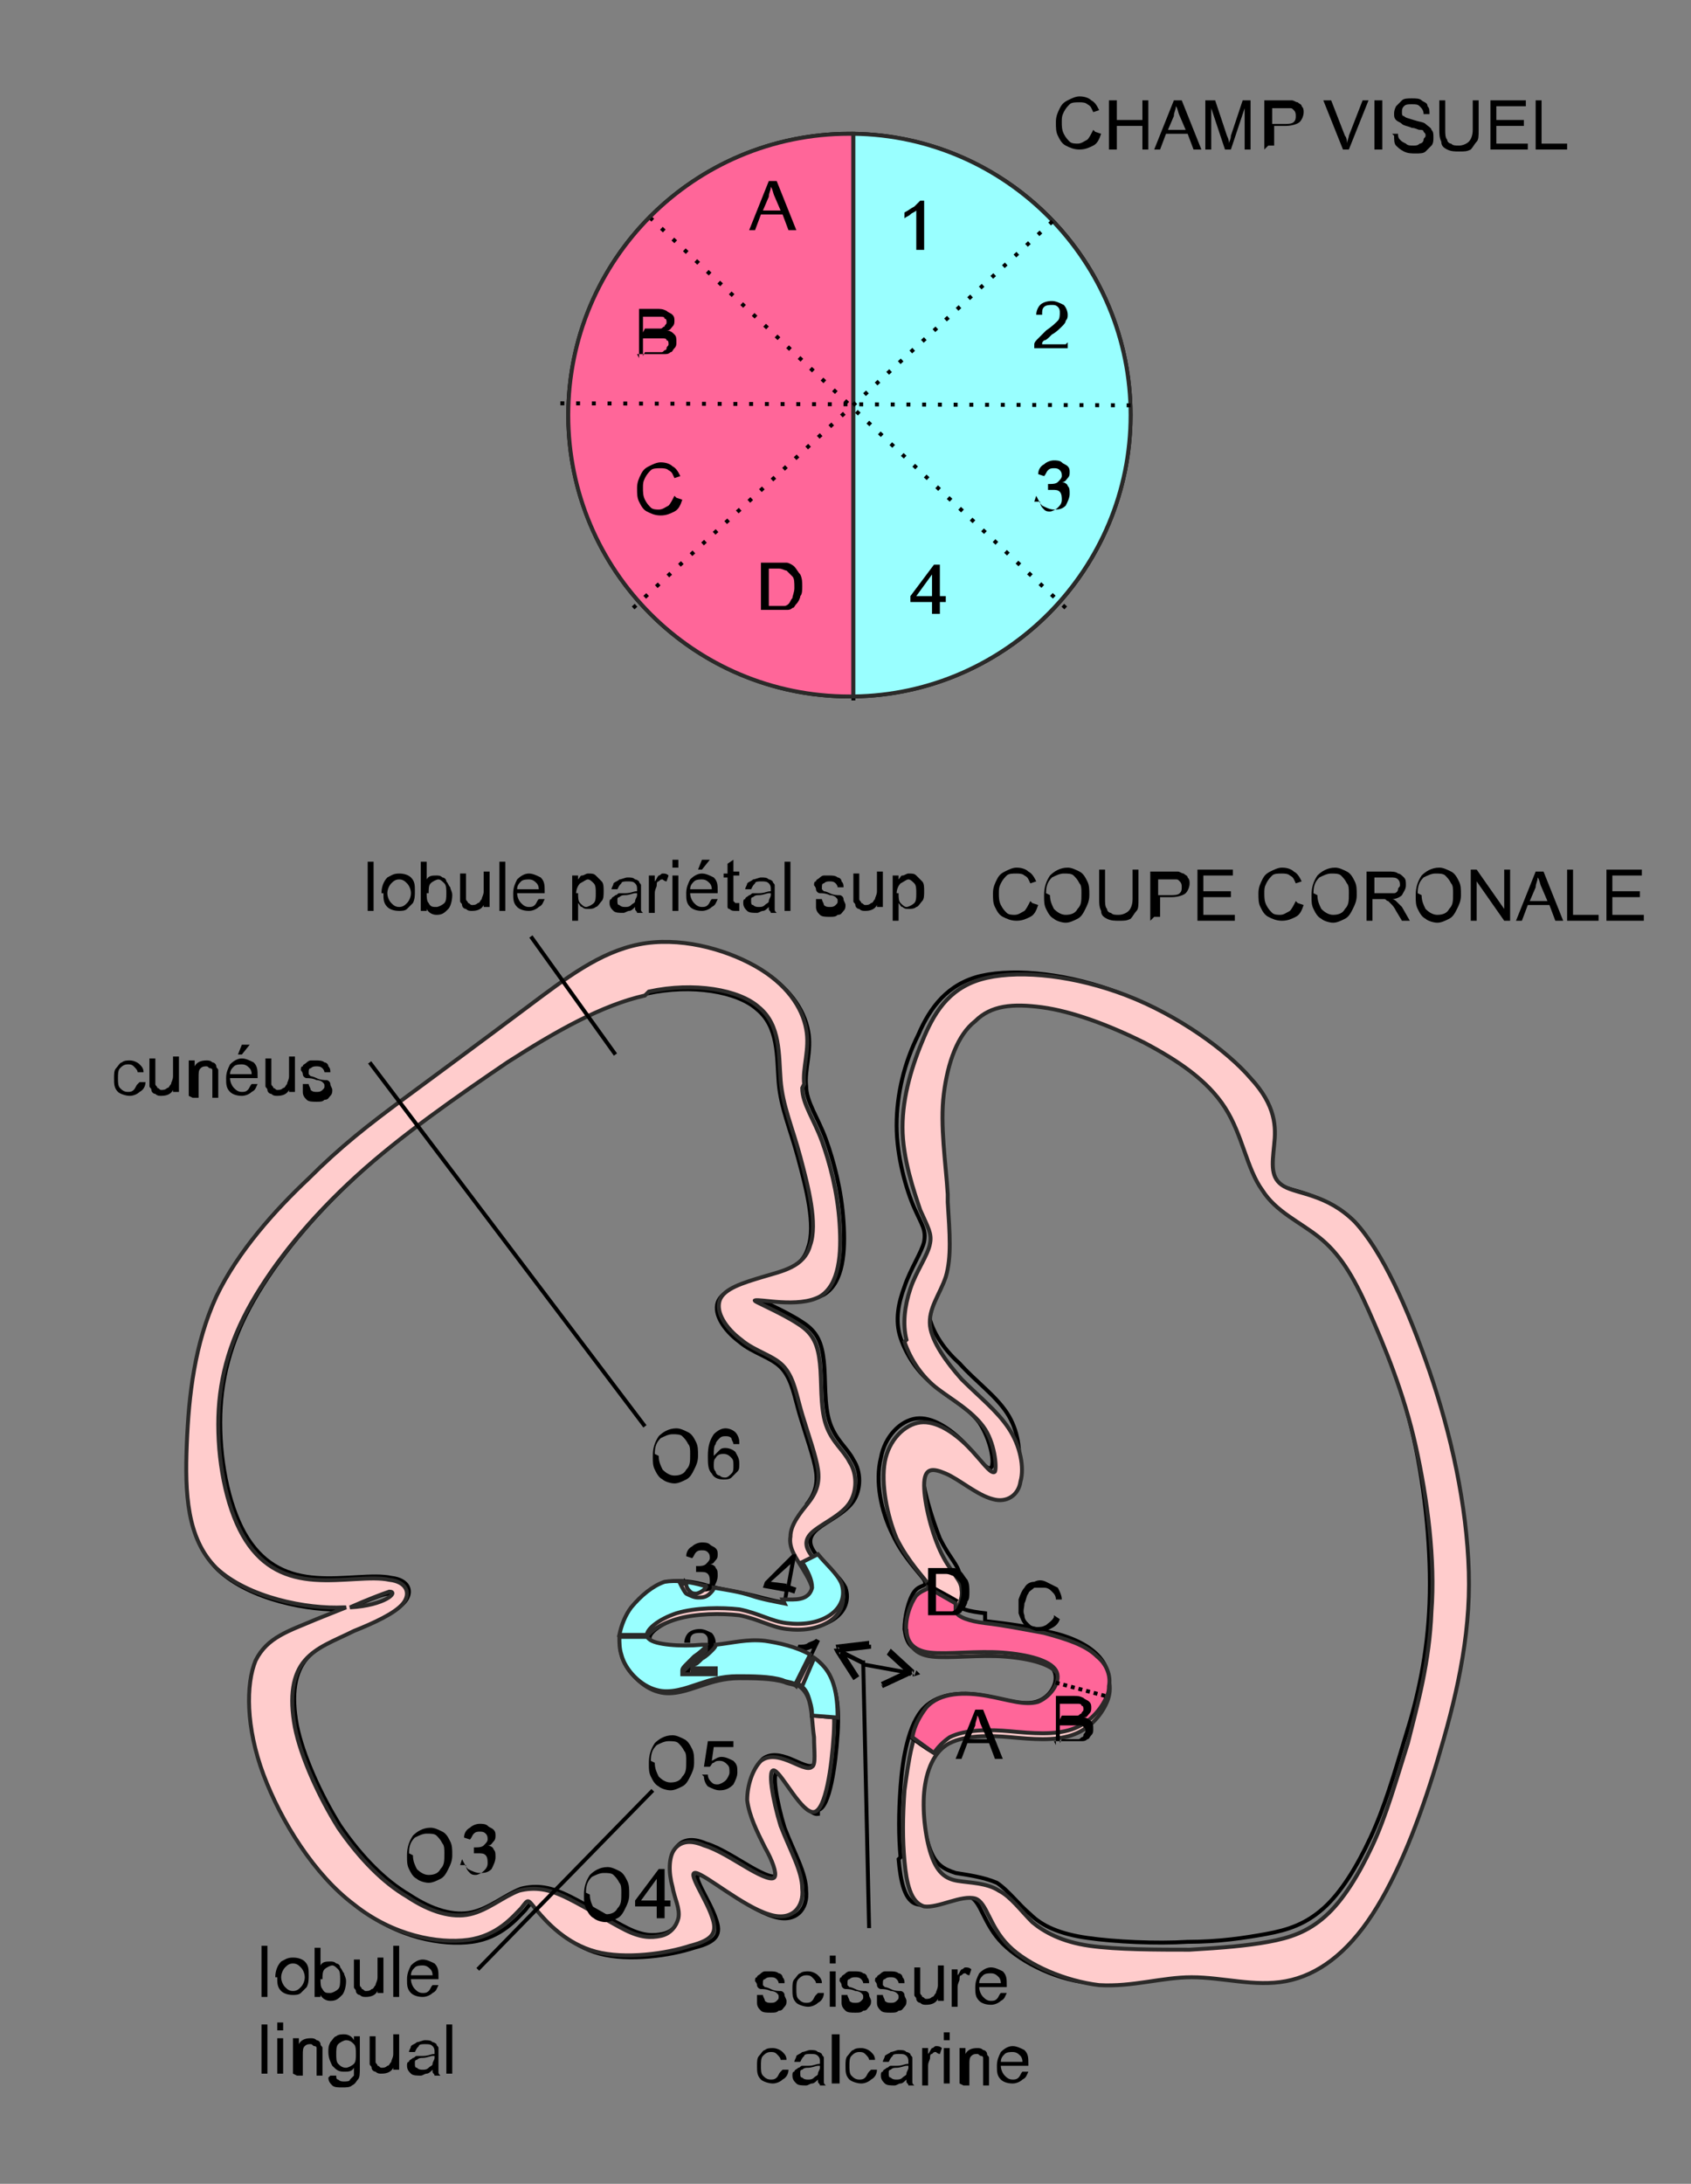 <?xml version="1.0" encoding="UTF-8"?>
<!DOCTYPE svg PUBLIC "-//W3C//DTD SVG 1.1//EN" "http://www.w3.org/Graphics/SVG/1.1/DTD/svg11.dtd">
<!-- Creator: CorelDRAW X5 -->
<svg xmlns="http://www.w3.org/2000/svg" xml:space="preserve" width="86mm" height="111mm" style="shape-rendering:geometricPrecision; text-rendering:geometricPrecision; image-rendering:optimizeQuality; fill-rule:evenodd; clip-rule:evenodd"
viewBox="0 0 860 1110"
 xmlns:xlink="http://www.w3.org/1999/xlink">
 <rect x="0" y="0" width="860" height="1110" fill="#808080" stroke="none"/>
 <defs>
  <style type="text/css">
   <![CDATA[
    .str1 {stroke:#2B2A29;stroke-width:2}
    .str0 {stroke:black;stroke-width:2}
    .str3 {stroke:black;stroke-width:2;stroke-dasharray:2 2}
    .str2 {stroke:black;stroke-width:2;stroke-dasharray:2 6}
    .fil0 {fill:none}
    .fil2 {fill:#99FFFF}
    .fil1 {fill:#FF6699}
    .fil4 {fill:#FFCCCC}
    .fil3 {fill:black;fill-rule:nonzero}
   ]]>
  </style>
 </defs>
 <g id="Plan_x0020_2">
  <circle class="fil0 str0" cx="432" cy="211" r="143"/>
  <line class="fil0 str0" x1="434" y1="68" x2="434" y2= "356" />
  <path class="fil1 str1" d="M434 354l0 -286c-1,0 -1,0 -2,0 -79,0 -143,64 -143,143 0,79 64,143 143,143 1,0 1,0 2,0z"/>
  <path class="fil2 str1" d="M434 68l0 286c78,-1 141,-65 141,-143 0,-78 -63,-142 -141,-143z"/>
 </g>
 <g id="Plan_x0020_3">
  <line class="fil0 str2" x1="322" y1="309" x2="538" y2= "110" />
  <line class="fil0 str2" x1="542" y1="309" x2="331" y2= "111" />
  <path class="fil3" d="M469 127l-3 0 0 -20c-1,1 -2,1 -3,2 -1,1 -2,1 -3,2l0 -3c2,-1 3,-2 5,-3 1,-1 2,-2 3,-3l2 0 0 25z"/>
  <path class="fil3" d="M543 174l0 3 -17 0c0,-1 0,-1 0,-2 0,-1 1,-2 2,-3 1,-1 2,-2 4,-4 3,-2 5,-4 6,-5 1,-1 1,-3 1,-4 0,-1 0,-2 -1,-3 -1,-1 -2,-1 -3,-1 -1,0 -3,0 -4,1 -1,1 -1,2 -1,4l-3 0c0,-2 1,-4 2,-5 1,-1 3,-2 6,-2 2,0 4,1 6,2 1,1 2,3 2,5 0,1 0,2 -1,3 0,1 -1,2 -2,3 -1,1 -3,3 -5,4 -2,2 -3,3 -4,3 -1,1 -1,1 -1,2l12 0z"/>
  <line class="fil0 str2" x1="285" y1="205" x2="575" y2= "206" />
  <path class="fil3" d="M526 255l3 0c0,2 1,3 2,4 1,1 2,1 3,1 1,0 3,-1 4,-2 1,-1 2,-2 2,-4 0,-1 0,-3 -1,-4 -1,-1 -2,-1 -4,-1 -1,0 -1,0 -2,0l0 -3c0,0 0,0 1,0 1,0 3,0 4,-1 1,-1 2,-2 2,-3 0,-1 0,-2 -1,-3 -1,-1 -2,-1 -3,-1 -1,0 -2,0 -3,1 -1,1 -1,2 -2,3l-3 -1c0,-2 1,-4 3,-5 1,-1 3,-2 5,-2 1,0 3,0 4,1 1,1 2,1 3,2 1,1 1,2 1,3 0,1 0,2 -1,3 -1,1 -1,2 -3,2 1,0 3,1 3,2 1,1 1,2 1,4 0,2 -1,4 -2,6 -2,2 -4,2 -6,2 -2,0 -4,-1 -6,-2 -1,-1 -2,-3 -3,-5z"/>
  <path class="fil3" d="M474 312l0 -6 -11 0 0 -3 12 -16 3 0 0 16 3 0 0 3 -3 0 0 6 -3 0zm0 -9l0 -11 -8 11 8 0z"/>
  <path class="fil3" d="M381 117l10 -25 4 0 10 25 -4 0 -3 -8 -11 0 -3 8 -4 0zm7 -10l9 0 -3 -7c-1,-2 -1,-4 -2,-5 0,2 -1,3 -1,5l-3 7z"/>
  <path class="fil3" d="M325 182l0 -25 9 0c2,0 3,0 5,1 1,1 2,1 3,2 1,1 1,2 1,3 0,1 0,2 -1,3 -1,1 -1,2 -3,2 2,0 3,1 4,2 1,1 1,2 1,4 0,1 0,2 -1,3 -1,1 -1,2 -2,2 -1,1 -2,1 -3,1 -1,0 -2,0 -4,0l-10 0zm3 -15l5 0c1,0 3,0 3,0 1,0 1,-1 2,-1 0,-1 1,-1 1,-2 0,-1 0,-2 -1,-2 0,-1 -1,-1 -2,-1 -1,0 -2,0 -4,0l-5 0 0 8zm0 12l6 0c1,0 2,0 2,0 1,0 1,0 2,-1 1,0 1,-1 1,-1 0,-1 1,-1 1,-2 0,-1 0,-2 -1,-2 0,-1 -1,-1 -2,-1 -1,0 -2,0 -4,0l-6 0 0 9z"/>
  <path class="fil3" d="M344 253l3 1c-1,3 -2,5 -4,6 -2,1 -4,2 -7,2 -3,0 -5,-1 -7,-2 -2,-1 -3,-3 -4,-5 -1,-2 -1,-4 -1,-7 0,-3 1,-5 2,-7 1,-2 2,-3 4,-4 2,-1 4,-2 6,-2 3,0 5,1 6,2 2,1 3,3 4,5l-3 1c-1,-2 -1,-3 -3,-4 -1,-1 -3,-1 -4,-1 -2,0 -4,0 -5,1 -1,1 -2,2 -3,4 -1,2 -1,3 -1,5 0,2 0,4 1,6 1,2 2,3 3,4 1,1 3,1 4,1 2,0 3,-1 5,-2 1,-1 2,-3 3,-5z"/>
  <path class="fil3" d="M387 311l0 -25 9 0c2,0 3,0 4,0 1,0 3,1 4,2 1,1 2,3 3,4 1,2 1,4 1,6 0,2 0,4 -1,5 0,1 -1,3 -2,4 -1,1 -1,2 -2,2 -1,1 -2,1 -3,1 -1,0 -3,0 -4,0l-9 0zm3 -3l5 0c2,0 3,0 4,0 1,0 2,-1 2,-1 1,-1 1,-2 2,-3 0,-1 1,-3 1,-5 0,-3 0,-5 -1,-6 -1,-1 -2,-2 -3,-3 -1,0 -2,-1 -4,-1l-5 0 0 19z"/>
 </g>
 <g id="Plan_x0020_4">
  <path class="fil0 str0" d="M416 920c6,-1 9,-23 10,-39 1,-16 -1,-27 -8,-34 -7,-7 -20,-11 -30,-12 -11,-1 -19,1 -30,2 -11,1 -24,0 -27,-3 -3,-3 5,-9 15,-12 10,-3 23,-3 32,-2 10,2 16,6 24,7 8,1 16,0 22,-4 6,-4 8,-10 6,-16 -3,-6 -11,-12 -15,-17 -4,-5 -4,-9 1,-13 5,-4 14,-8 18,-14 4,-6 4,-15 0,-21 -3,-6 -9,-10 -12,-19 -3,-9 -2,-22 -3,-31 -1,-9 -3,-15 -11,-20 -9,-6 -24,-12 -22,-12 2,-1 22,4 33,-2 10,-6 11,-22 10,-37 -1,-16 -5,-31 -9,-42 -4,-11 -10,-19 -10,-27 -1,-8 3,-18 1,-28 -2,-11 -10,-23 -26,-32 -16,-9 -39,-15 -59,-11 -20,4 -37,17 -57,32 -20,15 -43,32 -62,46 -19,14 -33,25 -49,41 -17,16 -36,37 -47,60 -11,24 -14,50 -15,75 -1,25 0,48 15,63 16,15 46,21 65,20 19,-1 26,-8 22,-8 -5,0 -21,8 -35,14 -14,6 -25,9 -31,21 -5,12 -5,34 4,58 9,24 26,51 46,66 20,16 43,20 58,18 15,-2 23,-12 27,-16 4,-5 3,-5 8,1 5,6 15,17 30,21 15,4 36,1 48,-3 12,-3 14,-7 11,-15 -3,-9 -13,-23 -8,-22 5,1 24,17 37,21 12,4 18,-4 17,-13 0,-9 -6,-19 -11,-32 -4,-13 -7,-30 -3,-28 4,2 14,22 20,21z"/>
  <path class="fil0 str0" d="M458 944c-1,-11 -1,-22 0,-36 1,-14 4,-32 12,-40 8,-8 21,-8 31,-6 11,2 19,5 26,3 7,-2 12,-10 9,-16 -3,-5 -14,-8 -27,-9 -13,-1 -28,1 -37,0 -9,-1 -11,-5 -12,-12 0,-6 2,-15 5,-19 3,-4 7,-2 5,-6 -2,-3 -11,-12 -16,-23 -6,-12 -9,-27 -6,-39 2,-11 10,-19 18,-20 8,-1 17,5 24,12 7,7 12,15 14,13 2,-2 0,-14 -6,-23 -6,-8 -15,-12 -23,-19 -8,-6 -14,-15 -17,-24 -3,-9 -1,-18 2,-26 3,-9 9,-18 10,-23 1,-6 -1,-8 -5,-17 -4,-9 -9,-26 -9,-42 0,-16 4,-32 11,-46 6,-14 15,-26 32,-30 18,-4 45,-1 71,9 26,10 51,28 63,42 12,14 12,25 12,34 -1,9 -2,17 5,21 7,4 22,4 36,18 14,14 27,43 38,76 11,32 20,68 20,102 1,34 -7,66 -16,96 -9,30 -20,58 -33,78 -13,20 -28,31 -44,34 -16,3 -32,-2 -48,-2 -16,0 -30,5 -47,4 -17,-1 -36,-10 -46,-20 -10,-10 -11,-22 -17,-24 -6,-2 -19,6 -26,4 -7,-1 -9,-12 -10,-23z"/>
  <path class="fil0 str0" d="M412 763c-4,5 -9,11 -9,17 -1,6 3,11 6,16 3,5 6,10 5,13 -1,4 -4,6 -10,6 -6,0 -13,-2 -21,-4 -8,-2 -16,-3 -23,-5 -7,-2 -14,-3 -20,-2 -6,2 -12,7 -17,13 -5,7 -8,15 -6,23 2,8 10,16 18,18 7,2 15,-1 21,-3 6,-2 12,-4 20,-4 7,0 17,0 23,2 7,1 11,4 13,9 2,5 2,13 3,20 0,7 1,14 -1,15 -2,2 -7,-1 -12,-3 -5,-2 -10,-3 -14,0 -4,4 -7,12 -7,20 1,8 5,16 9,24 4,7 6,13 5,15 -1,2 -6,0 -13,-4 -7,-4 -16,-10 -23,-12 -7,-3 -12,-2 -15,2 -3,4 -3,12 -1,19 1,6 4,11 3,16 -1,4 -4,8 -9,9 -5,1 -10,1 -18,-3 -8,-4 -19,-11 -29,-16 -10,-5 -17,-6 -25,-4 -8,3 -16,10 -25,12 -9,2 -20,-1 -32,-9 -12,-7 -24,-19 -35,-35 -10,-16 -19,-36 -22,-51 -3,-16 -1,-27 5,-34 6,-7 15,-10 25,-15 10,-4 21,-9 25,-14 4,-5 2,-11 -7,-12 -9,-2 -24,1 -38,0 -14,-1 -26,-6 -35,-20 -9,-14 -14,-37 -14,-59 0,-21 5,-41 17,-62 12,-21 30,-43 53,-64 23,-21 52,-41 77,-58 25,-16 48,-29 70,-34 23,-5 46,-1 56,8 11,9 10,24 11,37 1,13 6,24 10,39 4,15 9,34 5,45 -3,11 -14,13 -24,16 -10,3 -20,6 -22,12 -2,6 3,14 11,20 7,6 17,8 22,14 5,6 6,14 9,24 3,10 7,21 8,28 1,7 -1,12 -5,17z"/>
  <path class="fil0 str0" d="M501 824c8,1 19,2 30,5 11,2 21,6 27,12 6,6 7,13 4,20 -3,7 -9,14 -18,17 -9,3 -20,2 -31,1 -11,-1 -23,-1 -31,3 -8,4 -12,13 -13,25 -1,11 1,25 4,33 3,8 7,10 13,12 6,1 14,2 21,5 6,4 11,11 17,16 6,6 15,10 29,12 14,2 35,3 51,2 16,0 29,-2 40,-4 11,-2 20,-5 29,-13 9,-8 17,-21 24,-36 7,-15 12,-32 18,-52 6,-19 11,-41 12,-67 1,-26 -2,-57 -8,-84 -6,-27 -16,-51 -24,-69 -8,-18 -15,-29 -25,-37 -10,-8 -22,-13 -29,-24 -7,-11 -10,-28 -19,-42 -9,-14 -24,-24 -41,-33 -17,-9 -37,-15 -52,-18 -15,-2 -26,-1 -34,7 -8,8 -14,21 -16,37 -2,16 1,35 2,51 1,16 2,28 -1,38 -3,10 -8,17 -8,25 1,9 7,19 16,27 8,9 18,16 24,25 6,9 7,20 6,27 -2,7 -7,11 -14,9 -7,-2 -17,-10 -24,-13 -7,-3 -11,-2 -11,6 0,9 5,25 9,35 5,10 9,13 10,18 0,5 -3,10 -2,14 1,4 7,5 15,6z"/>
  <path class="fil4 str1" d="M482 607c-1,-16 -4,-35 -2,-51 2,-16 7,-30 16,-37 8,-8 19,-9 34,-7 15,2 34,9 52,18 17,9 32,19 41,33 9,14 11,31 19,42 7,11 19,16 29,24 10,8 17,19 25,37 8,18 18,42 24,69 6,27 10,58 8,84 -1,26 -7,47 -12,67 -6,19 -11,37 -18,52 -7,15 -15,28 -24,36 -9,8 -18,11 -29,13 -11,2 -23,3 -40,4 -16,0 -37,0 -51,-2 -14,-2 -23,-7 -29,-12 -6,-6 -11,-13 -17,-16 -6,-4 -15,-4 -21,-5 -6,-1 -10,-4 -13,-12 -3,-8 -5,-22 -4,-33 1,-11 5,-21 13,-25 8,-4 20,-4 31,-3 11,1 22,2 31,-1 9,-3 15,-10 18,-17 3,-7 1,-15 -4,-20 -6,-6 -16,-9 -27,-12 -11,-2 -21,-4 -30,-5 -8,-1 -14,-3 -15,-6 -1,-4 3,-9 2,-14 0,-5 -5,-8 -10,-18 -5,-10 -9,-26 -9,-35 0,-9 4,-9 11,-6 7,3 16,11 24,13 7,2 13,-2 14,-9 2,-7 0,-18 -6,-27 -6,-9 -15,-16 -24,-25 -8,-9 -15,-19 -16,-27 -1,-9 5,-16 8,-25 3,-10 2,-22 1,-38zm-22 75c3,9 9,18 17,24 8,6 17,11 23,19 6,8 7,21 6,23 -2,2 -7,-6 -14,-13 -7,-7 -16,-13 -24,-12 -8,1 -16,9 -18,20 -2,11 1,27 6,39 6,12 14,20 16,23 2,3 -2,2 -5,6 -3,4 -6,12 -5,19 0,6 3,11 12,12 9,1 24,-1 37,0 13,1 24,4 27,9 3,5 -2,13 -9,16 -7,2 -15,-1 -26,-3 -11,-2 -24,-2 -31,6 -8,8 -10,26 -12,40 -1,14 -1,25 0,36 1,11 3,21 10,23 7,1 19,-6 26,-4 6,2 7,14 17,24 10,10 29,18 46,20 17,1 32,-4 47,-4 16,0 32,5 48,2 16,-3 31,-14 44,-34 13,-20 24,-48 33,-78 9,-30 17,-62 16,-96 -1,-34 -9,-70 -20,-102 -11,-32 -24,-61 -38,-76 -14,-14 -29,-14 -36,-18 -7,-4 -6,-11 -5,-21 1,-9 1,-20 -12,-34 -12,-14 -37,-32 -63,-42 -26,-10 -53,-13 -71,-9 -18,4 -26,16 -32,30 -6,14 -11,30 -11,46 0,16 6,33 9,42 4,9 6,12 5,17 -1,6 -7,14 -10,23 -3,9 -4,18 -2,26z"/>
  <path class="fil4 str1" d="M330 504c23,-5 46,-1 56,8 11,9 10,24 11,37 1,13 6,24 10,39 4,15 9,34 5,45 -3,11 -14,13 -24,16 -10,3 -20,6 -22,12 -2,6 3,14 11,20 7,6 17,8 22,14 5,6 6,14 9,24 3,10 7,21 8,28 1,7 -1,12 -5,17 -4,5 -9,11 -9,17 -1,6 3,11 6,16 3,5 6,10 5,13 -1,4 -4,6 -10,6 -6,0 -13,-2 -21,-4 -8,-2 -16,-3 -23,-5 -7,-2 -14,-3 -20,-2 -6,2 -12,7 -17,13 -5,7 -8,15 -6,23 2,8 10,16 18,18 7,2 15,-1 21,-3 6,-2 12,-4 20,-4 7,0 17,0 23,2 7,1 11,4 13,9 2,5 2,13 3,20 0,7 1,14 -1,15 -2,2 -7,-1 -12,-3 -5,-2 -10,-3 -14,0 -4,4 -7,12 -7,20 1,8 5,16 9,24 4,7 6,13 5,15 -1,2 -6,0 -13,-4 -7,-4 -16,-10 -23,-12 -7,-3 -12,-2 -15,2 -3,4 -3,12 -1,19 1,6 4,11 3,16 -1,4 -4,8 -9,9 -5,1 -10,1 -18,-3 -8,-4 -19,-11 -29,-16 -10,-5 -17,-6 -25,-4 -8,3 -16,10 -25,12 -9,2 -20,-1 -32,-9 -12,-7 -24,-19 -35,-35 -10,-16 -19,-36 -22,-51 -3,-16 -1,-27 5,-34 6,-7 15,-10 25,-15 10,-4 21,-9 25,-14 4,-5 2,-11 -7,-12 -9,-2 -24,1 -38,0 -14,-1 -26,-6 -35,-20 -9,-14 -14,-37 -14,-59 0,-21 5,-41 17,-62 12,-21 30,-43 53,-64 23,-21 52,-41 77,-58 25,-16 48,-29 70,-34zm-152 313c9,-4 17,-7 20,-8 5,0 -2,7 -20,8zm231 -266c-1,-8 3,-18 1,-28 -2,-11 -10,-23 -26,-32 -16,-9 -39,-15 -59,-11 -20,4 -37,17 -57,32 -20,15 -43,32 -62,46 -19,14 -33,25 -49,41 -17,16 -36,37 -47,60 -11,24 -14,50 -15,75 -1,25 0,48 15,63 16,15 46,21 65,20 0,0 1,0 1,0 -5,2 -10,4 -15,6 -14,6 -25,9 -31,21 -5,12 -5,34 4,58 9,24 26,51 46,66 20,16 43,20 58,18 15,-2 23,-12 27,-16 4,-5 3,-5 8,1 5,6 15,17 30,21 15,4 36,1 48,-3 12,-3 14,-7 11,-15 -3,-9 -13,-23 -8,-22 5,1 24,17 37,21 12,4 18,-4 17,-13 0,-9 -6,-19 -11,-32 -4,-13 -7,-30 -3,-28 4,2 14,22 20,21 6,-1 9,-23 10,-39 1,-16 -1,-27 -8,-34 -7,-7 -20,-11 -30,-12 -11,-1 -19,1 -30,2 -11,1 -24,0 -27,-3 -3,-3 5,-9 15,-12 10,-3 23,-3 32,-2 10,2 16,6 24,7 8,1 16,0 22,-4 6,-4 8,-10 6,-16 -3,-6 -11,-12 -15,-17 -4,-5 -4,-9 1,-13 5,-4 14,-8 18,-14 4,-6 4,-15 0,-21 -3,-6 -9,-10 -12,-19 -3,-9 -2,-22 -3,-31 -1,-9 -3,-15 -11,-20 -9,-6 -24,-12 -22,-12 2,-1 22,4 33,-2 10,-6 11,-22 10,-37 -1,-16 -5,-31 -9,-42 -4,-11 -10,-19 -10,-27z"/>
  <path class="fil0 str0" d="M412 872c5,0 10,1 15,1"/>
  <path class="fil0 str0" d="M409 797c3,-1 5,-3 8,-4"/>
  <path class="fil0 str0" d="M487 814c-5,-3 -11,-6 -16,-9"/>
  <path class="fil0 str0" d="M462 882c4,3 8,6 13,9"/>
  <path class="fil0 str3" d="M315 832c5,0 10,0 15,0"/>
  <path class="fil0 str3" d="M537 855c9,0 17,1 26,1"/>
 </g>
 <g id="Plan_x0020_5">
  <path class="fil3" d="M364 849l0 3 -17 0c0,-1 0,-1 0,-2 0,-1 1,-2 2,-3 1,-1 2,-2 4,-4 3,-2 5,-4 6,-5 1,-1 1,-3 1,-4 0,-1 0,-2 -1,-3 -1,-1 -2,-1 -3,-1 -1,0 -3,0 -4,1 -1,1 -1,2 -1,4l-3 0c0,-2 1,-4 2,-5 1,-1 3,-2 6,-2 2,0 4,1 6,2 1,1 2,3 2,5 0,1 0,2 -1,3 0,1 -1,2 -2,3 -1,1 -3,3 -5,4 -2,2 -3,3 -4,3 -1,1 -1,1 -1,2l12 0z"/>
  <path class="fil3" d="M408 857l-3 -1 8 -18c-1,0 -2,1 -4,1 -1,0 -3,0 -4,0l1 -3c2,0 4,0 5,-1 2,-1 3,-1 4,-2l2 1 -11 23z"/>
  <path class="fil3" d="M347 805l3 0c0,2 1,3 2,4 1,1 2,1 3,1 1,0 3,-1 4,-2 1,-1 2,-2 2,-4 0,-1 0,-3 -1,-4 -1,-1 -2,-1 -4,-1 -1,0 -1,0 -2,0l0 -3c0,0 0,0 1,0 1,0 3,0 4,-1 1,-1 2,-2 2,-3 0,-1 0,-2 -1,-3 -1,-1 -2,-1 -3,-1 -1,0 -2,0 -3,1 -1,1 -1,2 -2,3l-3 -1c0,-2 1,-4 3,-5 1,-1 3,-2 5,-2 1,0 3,0 4,1 1,1 2,1 3,2 1,1 1,2 1,3 0,1 0,2 -1,3 -1,1 -1,2 -3,2 1,0 3,1 3,2 1,1 1,2 1,4 0,2 -1,4 -2,6 -2,2 -4,2 -6,2 -2,0 -4,-1 -6,-2 -1,-1 -2,-3 -3,-5z"/>
  <path class="fil3" d="M387 813m11 2l1 -6 -11 -2 1 -3 14 -14 2 0 -3 16 3 1 -1 3 -3 -1 -1 6 -3 -1zm2 -9l2 -11 -10 9 8 1z"/>
 </g>
 <g id="Plan_x0020_6">
  <path class="fil2 str1" d="M399 815c-5,-1 -11,-2 -17,-4 -6,-2 -13,-3 -19,-4 0,1 -1,2 -2,3 -2,2 -4,2 -6,2 -2,0 -4,-1 -6,-2 -1,-1 -2,-3 -3,-5l3 0c0,2 1,3 2,4 1,1 2,1 3,1 1,0 3,-1 4,-2 1,-1 1,-1 1,-2 0,0 -1,0 -1,0 -7,-2 -14,-3 -20,-2 -6,2 -12,7 -17,13 -3,4 -5,9 -6,14l14 0c0,-3 6,-8 15,-11 10,-3 23,-3 32,-2 10,2 16,6 24,7 8,1 16,0 22,-4 6,-4 8,-10 6,-16 -2,-5 -8,-10 -12,-15l-8 4c3,5 5,9 5,13 -1,4 -4,6 -10,6 -1,0 -2,0 -3,0l0 0 -2 0z"/>
  <path class="fil2 str1" d="M358 837c-11,1 -24,0 -27,-3 0,0 -1,-1 -1,-1l-14 0c0,3 0,6 1,9 2,8 10,16 18,18 7,2 15,-1 21,-3 6,-2 12,-4 20,-4 7,0 17,0 23,2 2,1 5,1 6,2l7 -14c-7,-4 -16,-6 -23,-7 -9,-1 -16,1 -25,2 0,0 0,0 0,0 0,1 -1,2 -2,3 -1,1 -3,3 -5,4 -2,2 -3,3 -4,3 -1,1 -1,1 -1,2l12 0 0 3 -17 0c0,-1 0,-1 0,-2 0,-1 1,-2 2,-3 1,-1 2,-2 4,-4 3,-2 5,-4 6,-5 0,0 0,0 0,-1 0,0 -1,0 -2,0z"/>
  <path class="fil2 str1" d="M414 843l-6 14 -2 -1c2,1 4,3 5,6 1,3 2,6 2,10l13 1c0,-12 -2,-21 -8,-27 -1,-1 -3,-3 -5,-4z"/>
  <path class="fil2 str1" d="M405 855l7 -14c-7,-4 -16,-6 -23,-7 -9,-1 -16,1 -25,2 0,0 0,0 0,0 0,1 -1,2 -2,3 -1,1 -3,3 -5,4 -2,2 -3,3 -4,3 -1,1 -1,1 -1,2l12 0 0 3 -17 0c0,-1 0,-1 0,-2 0,-1 1,-2 2,-3 1,-1 2,-2 4,-4 3,-2 5,-4 6,-5l0 -1c0,0 -1,0 -2,0 -11,1 -24,0 -27,-3 0,0 -1,-1 -1,-1l-14 0c0,3 0,6 1,9 2,8 10,16 18,18 7,2 15,-1 21,-3 6,-2 12,-4 20,-4 7,0 17,0 23,2 2,1 5,1 6,2z"/>
  <path class="fil1 str1" d="M461 828c0,6 3,11 12,12 9,1 24,-1 37,0 13,1 24,4 27,9 3,5 -2,13 -9,16 -7,2 -15,-1 -26,-3 -11,-2 -24,-2 -31,6 -3,4 -6,9 -7,15l11 8c2,-3 5,-6 8,-8 8,-4 20,-4 31,-3 11,1 22,2 31,-1 9,-3 15,-10 18,-17 1,-2 1,-4 1,-5 1,-5 -1,-11 -6,-15 -6,-6 -16,-9 -27,-12 -11,-2 -21,-4 -30,-5 -8,-1 -14,-3 -15,-6 0,-1 0,-3 0,-4l-14 -8c0,1 -3,1 -6,4 -3,4 -6,12 -5,19z"/>
  <line class="fil0 str3" x1="562" y1="862" x2="536" y2= "855" />
 </g>
 <g id="Plan_x0020_7">
  <path class="fil3" d="M486 894l10 -25 4 0 10 25 -4 0 -3 -8 -11 0 -3 8 -4 0zm7 -10l9 0 -3 -7c-1,-2 -1,-4 -2,-5 0,2 -1,3 -1,5l-3 7z"/>
  <path class="fil3" d="M537 887l0 -25 9 0c2,0 3,0 5,1 1,1 2,1 3,2 1,1 1,2 1,3 0,1 0,2 -1,3 -1,1 -1,2 -3,2 2,0 3,1 4,2 1,1 1,2 1,4 0,1 0,2 -1,3 -1,1 -1,2 -2,2 -1,1 -2,1 -3,1 -1,0 -2,0 -4,0l-10 0zm3 -15l5 0c1,0 3,0 3,0 1,0 1,-1 2,-1 0,-1 1,-1 1,-2 0,-1 0,-2 -1,-2 0,-1 -1,-1 -2,-1 -1,0 -2,0 -4,0l-5 0 0 8zm0 12l6 0c1,0 2,0 2,0 1,0 1,0 2,-1 1,0 1,-1 1,-1 0,-1 1,-1 1,-2 0,-1 0,-2 -1,-2 0,-1 -1,-1 -2,-1 -1,0 -2,0 -4,0l-6 0 0 9z"/>
  <path class="fil3" d="M514 825m22 -4l3 2c-1,3 -3,4 -5,5 -2,1 -4,1 -7,1 -3,-1 -5,-2 -6,-3 -1,-1 -2,-3 -3,-6 0,-2 0,-5 0,-7 1,-3 2,-5 3,-6 1,-2 3,-3 5,-3 2,-1 4,-1 6,0 2,1 4,2 6,3 1,2 2,4 2,6l-3 0c0,-2 -1,-3 -2,-4 -1,-1 -2,-2 -4,-2 -2,0 -4,0 -5,0 -1,1 -3,2 -3,3 -1,1 -1,3 -2,5 0,2 -1,4 0,6 0,2 1,3 2,4 1,1 2,2 4,2 2,0 3,0 5,-1 1,-1 3,-2 4,-4z"/>
  <path class="fil3" d="M472 822l0 -25 9 0c2,0 3,0 4,0 1,0 3,1 4,2 1,1 2,3 3,4 1,2 1,4 1,6 0,2 0,4 -1,5 0,1 -1,3 -2,4 -1,1 -1,2 -2,2 -1,1 -2,1 -3,1 -1,0 -3,0 -4,0l-9 0zm3 -3l5 0c2,0 3,0 4,0 1,0 2,-1 2,-1 1,-1 1,-2 2,-3 0,-1 1,-3 1,-5 0,-3 0,-5 -1,-6 -1,-1 -2,-2 -3,-3 -1,0 -2,-1 -4,-1l-5 0 0 19z"/>
  <path class="fil3" d="M385 1014l3 0c0,1 1,2 1,3 1,1 2,1 3,1 1,0 2,0 3,-1 1,-1 1,-1 1,-2 0,-1 0,-1 -1,-2 0,0 -1,-1 -3,-1 -2,-1 -4,-1 -5,-1 -1,0 -2,-1 -2,-2 0,-1 -1,-2 -1,-2 0,-1 0,-2 1,-2 0,-1 1,-1 2,-2 0,0 1,-1 2,-1 1,0 2,0 3,0 1,0 3,0 4,1 1,0 2,1 2,2 1,1 1,2 1,3l-3 0c0,-1 -1,-2 -1,-2 -1,-1 -2,-1 -3,-1 -1,0 -2,0 -3,1 -1,0 -1,1 -1,2 0,0 0,1 0,1 0,0 1,1 1,1 0,0 1,0 3,1 2,1 4,1 5,1 1,0 2,1 2,2 0,1 1,2 1,3 0,1 0,2 -1,3 -1,1 -1,2 -3,2 -1,1 -2,1 -4,1 -2,0 -4,0 -5,-1 -1,-1 -2,-2 -2,-4z"/>
  <path id="1" class="fil3" d="M416 1013l3 0c0,2 -1,4 -3,5 -1,1 -3,2 -5,2 -2,0 -5,-1 -6,-2 -2,-2 -2,-4 -2,-7 0,-2 0,-4 1,-5 1,-1 2,-3 3,-3 1,-1 3,-1 4,-1 2,0 4,1 5,2 1,1 2,2 2,4l-3 0c0,-1 -1,-2 -2,-3 -1,-1 -2,-1 -3,-1 -2,0 -3,1 -4,2 -1,1 -1,3 -1,5 0,2 0,4 1,5 1,1 2,2 4,2 1,0 2,0 3,-1 1,-1 1,-2 2,-3z"/>
  <path id="12" class="fil3" d="M422 998l0 -4 3 0 0 4 -3 0zm0 22l0 -18 3 0 0 18 -3 0z"/>
  <path id="123" class="fil3" d="M428 1014l3 0c0,1 1,2 1,3 1,1 2,1 3,1 1,0 2,0 3,-1 1,-1 1,-1 1,-2 0,-1 0,-1 -1,-2 0,0 -1,-1 -3,-1 -2,-1 -4,-1 -5,-1 -1,0 -2,-1 -2,-2 0,-1 -1,-2 -1,-2 0,-1 0,-2 1,-2 0,-1 1,-1 2,-2 0,0 1,-1 2,-1 1,0 2,0 3,0 1,0 3,0 4,1 1,0 2,1 2,2 1,1 1,2 1,3l-3 0c0,-1 -1,-2 -1,-2 -1,-1 -2,-1 -3,-1 -1,0 -2,0 -3,1 -1,0 -1,1 -1,2 0,0 0,1 0,1 0,0 1,1 1,1 0,0 1,0 3,1 2,1 4,1 5,1 1,0 2,1 2,2 0,1 1,2 1,3 0,1 0,2 -1,3 -1,1 -1,2 -3,2 -1,1 -2,1 -4,1 -2,0 -4,0 -5,-1 -1,-1 -2,-2 -2,-4z"/>
  <path id="1234" class="fil3" d="M446 1014l3 0c0,1 1,2 1,3 1,1 2,1 3,1 1,0 2,0 3,-1 1,-1 1,-1 1,-2 0,-1 0,-1 -1,-2 0,0 -1,-1 -3,-1 -2,-1 -4,-1 -5,-1 -1,0 -2,-1 -2,-2 0,-1 -1,-2 -1,-2 0,-1 0,-2 1,-2 0,-1 1,-1 2,-2 0,0 1,-1 2,-1 1,0 2,0 3,0 1,0 3,0 4,1 1,0 2,1 2,2 1,1 1,2 1,3l-3 0c0,-1 -1,-2 -1,-2 -1,-1 -2,-1 -3,-1 -1,0 -2,0 -3,1 -1,0 -1,1 -1,2 0,0 0,1 0,1 0,0 1,1 1,1 0,0 1,0 3,1 2,1 4,1 5,1 1,0 2,1 2,2 0,1 1,2 1,3 0,1 0,2 -1,3 -1,1 -1,2 -3,2 -1,1 -2,1 -4,1 -2,0 -4,0 -5,-1 -1,-1 -2,-2 -2,-4z"/>
  <path id="12345" class="fil3" d="M477 1019l0 -3c-1,2 -3,3 -6,3 -1,0 -2,0 -3,-1 -1,0 -2,-1 -2,-2 0,-1 -1,-1 -1,-2 0,-1 0,-2 0,-3l0 -11 3 0 0 10c0,2 0,3 0,3 0,1 1,1 1,2 1,0 1,1 2,1 1,0 2,0 3,-1 1,0 1,-1 2,-2 0,-1 1,-2 1,-4l0 -10 3 0 0 18 -3 0z"/>
  <path id="123456" class="fil3" d="M484 1019l0 -18 3 0 0 3c1,-1 1,-2 2,-3 1,0 1,-1 2,-1 1,0 2,0 3,1l-1 3c-1,0 -2,-1 -2,-1 -1,0 -1,0 -2,1 -1,0 -1,1 -1,2 0,1 -1,2 -1,4l0 10 -3 0z"/>
  <path id="1234567" class="fil3" d="M509 1013l3 0c-1,2 -1,3 -3,4 -1,1 -3,2 -5,2 -3,0 -5,-1 -6,-2 -2,-2 -2,-4 -2,-7 0,-3 1,-5 2,-7 2,-2 4,-3 6,-3 2,0 4,1 6,2 2,2 2,4 2,7 0,0 0,0 0,1l-14 0c0,2 1,4 2,5 1,1 2,2 4,2 1,0 2,0 3,-1 1,-1 1,-2 2,-3zm-10 -5l10 0c0,-2 -1,-3 -1,-3 -1,-1 -2,-2 -4,-2 -1,0 -3,0 -4,1 -1,1 -2,2 -2,4z"/>
  <path id="12345678" class="fil3" d="M398 1052l3 0c0,2 -1,4 -3,5 -1,1 -3,2 -5,2 -2,0 -5,-1 -6,-2 -2,-2 -2,-4 -2,-7 0,-2 0,-4 1,-5 1,-1 2,-3 3,-3 1,-1 3,-1 4,-1 2,0 4,1 5,2 1,1 2,2 2,4l-3 0c0,-1 -1,-2 -2,-3 -1,-1 -2,-1 -3,-1 -2,0 -3,1 -4,2 -1,1 -1,3 -1,5 0,2 0,4 1,5 1,1 2,2 4,2 1,0 2,0 3,-1 1,-1 1,-2 2,-3z"/>
  <path id="123456789" class="fil3" d="M416 1057c-1,1 -2,2 -3,2 -1,0 -2,1 -3,1 -2,0 -4,0 -5,-1 -1,-1 -2,-2 -2,-4 0,-1 0,-2 1,-2 0,-1 1,-1 2,-2 1,0 1,-1 2,-1 1,0 2,0 3,0 3,0 4,-1 6,-1 0,0 0,-1 0,-1 0,-1 0,-2 -1,-3 -1,-1 -2,-1 -4,-1 -1,0 -3,0 -3,1 -1,1 -1,1 -2,3l-3 0c0,-1 1,-2 1,-3 1,-1 2,-1 3,-2 1,0 3,-1 4,-1 2,0 3,0 4,1 1,0 2,1 2,1 0,1 1,1 1,2 0,1 0,1 0,3l0 4c0,3 0,5 0,5 0,1 0,1 1,2l-3 0c0,-1 -1,-1 -1,-2zm0 -7c-1,0 -3,1 -5,1 -1,0 -2,0 -3,1 -1,0 -1,1 -1,1 0,0 0,1 0,1 0,1 0,2 1,2 1,1 2,1 3,1 1,0 2,0 3,-1 1,-1 2,-1 2,-2 0,-1 1,-2 1,-3l0 -1z"/>
  <polygon id="12345678910" class="fil3" points="423,1059 423,1034 427,1034 427,1059 "/>
  <path id="1234567891011" class="fil3" d="M443 1052l3 0c0,2 -1,4 -3,5 -1,1 -3,2 -5,2 -2,0 -5,-1 -6,-2 -2,-2 -2,-4 -2,-7 0,-2 0,-4 1,-5 1,-1 2,-3 3,-3 1,-1 3,-1 4,-1 2,0 4,1 5,2 1,1 2,2 2,4l-3 0c0,-1 -1,-2 -2,-3 -1,-1 -2,-1 -3,-1 -2,0 -3,1 -4,2 -1,1 -1,3 -1,5 0,2 0,4 1,5 1,1 2,2 4,2 1,0 2,0 3,-1 1,-1 1,-2 2,-3z"/>
  <path id="123456789101112" class="fil3" d="M461 1057c-1,1 -2,2 -3,2 -1,0 -2,1 -3,1 -2,0 -4,0 -5,-1 -1,-1 -2,-2 -2,-4 0,-1 0,-2 1,-2 0,-1 1,-1 2,-2 1,0 1,-1 2,-1 1,0 2,0 3,0 3,0 4,-1 6,-1 0,0 0,-1 0,-1 0,-1 0,-2 -1,-3 -1,-1 -2,-1 -4,-1 -1,0 -3,0 -3,1 -1,1 -1,1 -2,3l-3 0c0,-1 1,-2 1,-3 1,-1 2,-1 3,-2 1,0 3,-1 4,-1 2,0 3,0 4,1 1,0 2,1 2,1 0,1 1,1 1,2 0,1 0,1 0,3l0 4c0,3 0,5 0,5 0,1 0,1 1,2l-3 0c0,-1 -1,-1 -1,-2zm0 -7c-1,0 -3,1 -5,1 -1,0 -2,0 -3,1 -1,0 -1,1 -1,1 0,0 0,1 0,1 0,1 0,2 1,2 1,1 2,1 3,1 1,0 2,0 3,-1 1,-1 2,-1 2,-2 0,-1 1,-2 1,-3l0 -1z"/>
  <path id="12345678910111213" class="fil3" d="M469 1059l0 -18 3 0 0 3c1,-1 1,-2 2,-3 1,0 1,-1 2,-1 1,0 2,0 3,1l-1 3c-1,0 -2,-1 -2,-1 -1,0 -1,0 -2,1 -1,0 -1,1 -1,2 0,1 -1,2 -1,4l0 10 -3 0z"/>
  <path id="1234567891011121314" class="fil3" d="M480 1037l0 -4 3 0 0 4 -3 0zm0 22l0 -18 3 0 0 18 -3 0z"/>
  <path id="123456789101112131415" class="fil3" d="M488 1059l0 -18 3 0 0 3c1,-2 3,-3 6,-3 1,0 2,0 3,1 1,0 2,1 2,2 0,1 1,1 1,2 0,1 0,2 0,3l0 11 -3 0 0 -11c0,-1 0,-2 0,-3 0,-1 -1,-1 -1,-1 -1,0 -1,-1 -2,-1 -1,0 -2,0 -3,1 -1,1 -1,2 -1,5l0 10 -3 0z"/>
  <path id="12345678910111213141516" class="fil3" d="M520 1053l3 0c-1,2 -1,3 -3,4 -1,1 -3,2 -5,2 -3,0 -5,-1 -6,-2 -2,-2 -2,-4 -2,-7 0,-3 1,-5 2,-7 2,-2 4,-3 6,-3 2,0 4,1 6,2 2,2 2,4 2,7 0,0 0,0 0,1l-14 0c0,2 1,4 2,5 1,1 2,2 4,2 1,0 2,0 3,-1 1,-1 1,-2 2,-3zm-10 -5l10 0c0,-2 -1,-3 -1,-3 -1,-1 -2,-2 -4,-2 -1,0 -3,0 -4,1 -1,1 -2,2 -2,4z"/>
  <g>
   <path class="fil3" d="M440 845l3 135 -2 0 -3 -135 1 -1 1 1zm-1 -1l1 0 0 1 -1 -1zm-10 -5l10 5 -1 2 -10 -5 1 -2zm-3 -2l1 4 1 -3 9 14 -3 2 -9 -14 1 -3zm0 0l-1 3 -1 -2 3 0zm17 -1l0 2 -17 2 -1 -4 17 -2 0 2z"/>
  </g>
  <g>
   <path class="fil3" d="M461 851l-22 -4 0 -2 22 4 0 2zm4 1l-1 -3 -1 3 -12 -11 2 -3 12 11 -1 3zm0 0l1 -3 2 2 -3 1zm-16 5l-1 -2 15 -7 1 3 -15 7 -1 -2z"/>
  </g>
  <polygon class="fil3" points="133,1015 133,989 136,989 136,1015 "/>
  <path id="1" class="fil3" d="M140 1005c0,-3 1,-6 3,-8 2,-1 3,-2 6,-2 3,0 5,1 6,2 2,2 2,4 2,7 0,2 0,4 -1,6 -1,1 -2,2 -3,3 -1,1 -3,1 -4,1 -3,0 -5,-1 -6,-2 -2,-2 -2,-4 -2,-7zm3 0c0,2 1,4 2,5 1,1 2,2 4,2 2,0 3,-1 4,-2 1,-1 2,-3 2,-5 0,-2 -1,-4 -2,-5 -1,-1 -2,-2 -4,-2 -2,0 -3,1 -4,2 -1,1 -2,3 -2,5z"/>
  <path id="12" class="fil3" d="M163 1015l-3 0 0 -25 3 0 0 9c1,-2 3,-2 5,-2 1,0 2,0 3,1 1,0 2,1 2,2 1,1 1,2 2,3 0,1 1,2 1,4 0,3 -1,6 -2,7 -2,2 -3,3 -6,3 -2,0 -4,-1 -5,-3l0 2zm0 -9c0,2 0,4 1,5 1,2 2,2 4,2 1,0 3,-1 4,-2 1,-1 1,-3 1,-5 0,-2 0,-4 -1,-5 -1,-1 -2,-2 -3,-2 -1,0 -3,1 -4,2 -1,1 -1,3 -1,5z"/>
  <path id="123" class="fil3" d="M192 1015l0 -3c-1,2 -3,3 -6,3 -1,0 -2,0 -3,-1 -1,0 -2,-1 -2,-2 0,-1 -1,-1 -1,-2 0,-1 0,-2 0,-3l0 -11 3 0 0 10c0,2 0,3 0,3 0,1 1,1 1,2 1,0 1,1 2,1 1,0 2,0 3,-1 1,0 1,-1 2,-2 0,-1 1,-2 1,-4l0 -10 3 0 0 18 -3 0z"/>
  <polygon id="1234" class="fil3" points="200,1015 200,989 203,989 203,1015 "/>
  <path id="12345" class="fil3" d="M220 1009l3 0c-1,2 -1,3 -3,4 -1,1 -3,2 -5,2 -3,0 -5,-1 -6,-2 -2,-2 -2,-4 -2,-7 0,-3 1,-5 2,-7 2,-2 4,-3 6,-3 2,0 4,1 6,2 2,2 2,4 2,7 0,0 0,0 0,1l-14 0c0,2 1,4 2,5 1,1 2,2 4,2 1,0 2,0 3,-1 1,-1 1,-2 2,-3zm-10 -5l10 0c0,-2 -1,-3 -1,-3 -1,-1 -2,-2 -4,-2 -1,0 -3,0 -4,1 -1,1 -2,2 -2,4z"/>
  <polygon id="123456" class="fil3" points="133,1054 133,1029 136,1029 136,1054 "/>
  <path id="1234567" class="fil3" d="M141 1032l0 -4 3 0 0 4 -3 0zm0 22l0 -18 3 0 0 18 -3 0z"/>
  <path id="12345678" class="fil3" d="M149 1054l0 -18 3 0 0 3c1,-2 3,-3 6,-3 1,0 2,0 3,1 1,0 2,1 2,2 0,1 1,1 1,2 0,1 0,2 0,3l0 11 -3 0 0 -11c0,-1 0,-2 0,-3 0,-1 -1,-1 -1,-1 -1,0 -1,-1 -2,-1 -1,0 -2,0 -3,1 -1,1 -1,2 -1,5l0 10 -3 0z"/>
  <path id="123456789" class="fil3" d="M168 1055l3 0c0,1 0,2 1,2 1,1 2,1 3,1 1,0 3,0 3,-1 1,-1 1,-1 2,-2 0,-1 0,-2 0,-4 -1,2 -3,2 -5,2 -3,0 -4,-1 -6,-3 -1,-2 -2,-4 -2,-7 0,-2 0,-3 1,-5 1,-1 2,-3 3,-3 1,-1 3,-1 4,-1 2,0 4,1 5,3l0 -2 3 0 0 16c0,3 0,5 -1,6 -1,1 -1,2 -3,3 -1,1 -3,1 -5,1 -2,0 -4,0 -5,-1 -1,-1 -2,-2 -2,-4zm3 -11c0,2 0,4 1,5 1,1 2,2 4,2 1,0 3,-1 4,-2 1,-1 1,-3 1,-5 0,-2 0,-4 -1,-5 -1,-1 -2,-2 -4,-2 -1,0 -3,1 -4,2 -1,1 -1,3 -1,5z"/>
  <path id="12345678910" class="fil3" d="M200 1054l0 -3c-1,2 -3,3 -6,3 -1,0 -2,0 -3,-1 -1,0 -2,-1 -2,-2 0,-1 -1,-1 -1,-2 0,-1 0,-2 0,-3l0 -11 3 0 0 10c0,2 0,3 0,3 0,1 1,1 1,2 1,0 1,1 2,1 1,0 2,0 3,-1 1,0 1,-1 2,-2 0,-1 1,-2 1,-4l0 -10 3 0 0 18 -3 0z"/>
  <path id="1234567891011" class="fil3" d="M220 1052c-1,1 -2,2 -3,2 -1,0 -2,1 -3,1 -2,0 -4,0 -5,-1 -1,-1 -2,-2 -2,-4 0,-1 0,-2 1,-2 0,-1 1,-1 2,-2 1,0 1,-1 2,-1 1,0 2,0 3,0 3,0 4,-1 6,-1 0,0 0,-1 0,-1 0,-1 0,-2 -1,-3 -1,-1 -2,-1 -4,-1 -1,0 -3,0 -3,1 -1,1 -1,1 -2,3l-3 0c0,-1 1,-2 1,-3 1,-1 2,-1 3,-2 1,0 3,-1 4,-1 2,0 3,0 4,1 1,0 2,1 2,1 0,1 1,1 1,2 0,1 0,1 0,3l0 4c0,3 0,5 0,5 0,1 0,1 1,2l-3 0c0,-1 -1,-1 -1,-2zm0 -7c-1,0 -3,1 -5,1 -1,0 -2,0 -3,1 -1,0 -1,1 -1,1 0,0 0,1 0,1 0,1 0,2 1,2 1,1 2,1 3,1 1,0 2,0 3,-1 1,-1 2,-1 2,-2 0,-1 1,-2 1,-3l0 -1z"/>
  <polygon id="123456789101112" class="fil3" points="227,1054 227,1029 230,1029 230,1054 "/>
  <line class="fil0 str0" x1="243" y1="1001" x2="332" y2= "910" />
  <path class="fil3" d="M330 896c0,-4 1,-7 3,-10 2,-2 5,-4 9,-4 2,0 4,1 6,2 2,1 3,3 4,5 1,2 1,4 1,7 0,3 -1,5 -2,7 -1,2 -2,4 -4,5 -2,1 -4,2 -6,2 -2,0 -5,-1 -6,-2 -2,-1 -3,-3 -4,-5 -1,-2 -1,-4 -1,-6zm3 0c0,3 1,5 2,7 2,2 4,3 6,3 3,0 5,-1 6,-3 2,-2 2,-4 2,-8 0,-2 0,-4 -1,-5 -1,-2 -2,-3 -3,-4 -1,-1 -3,-1 -5,-1 -2,0 -4,1 -6,2 -2,2 -3,4 -3,8z"/>
  <path id="1" class="fil3" d="M357 902l3 0c0,2 1,3 2,4 1,1 2,1 3,1 1,0 3,-1 4,-2 1,-1 2,-3 2,-4 0,-2 0,-3 -1,-4 -1,-1 -2,-2 -4,-2 -1,0 -2,0 -3,1 -1,0 -1,1 -2,2l-3 0 2 -13 13 0 0 3 -10 0 -1 7c2,-1 3,-2 5,-2 2,0 4,1 6,2 2,2 2,3 2,6 0,2 -1,4 -2,6 -2,2 -4,3 -7,3 -2,0 -4,-1 -6,-2 -1,-1 -2,-3 -2,-5z"/>
  <path class="fil3" d="M297 963c0,-4 1,-7 3,-10 2,-2 5,-4 9,-4 2,0 4,1 6,2 2,1 3,3 4,5 1,2 1,4 1,7 0,3 -1,5 -2,7 -1,2 -2,4 -4,5 -2,1 -4,2 -6,2 -2,0 -5,-1 -6,-2 -2,-1 -3,-3 -4,-5 -1,-2 -1,-4 -1,-6zm3 0c0,3 1,5 2,7 2,2 4,3 6,3 3,0 5,-1 6,-3 2,-2 2,-4 2,-8 0,-2 0,-4 -1,-5 -1,-2 -2,-3 -3,-4 -1,-1 -3,-1 -5,-1 -2,0 -4,1 -6,2 -2,2 -3,4 -3,8z"/>
  <path id="1" class="fil3" d="M334 975l0 -6 -11 0 0 -3 12 -16 3 0 0 16 3 0 0 3 -3 0 0 6 -3 0zm0 -9l0 -11 -8 11 8 0z"/>
  <path class="fil3" d="M207 943c0,-4 1,-7 3,-10 2,-2 5,-4 9,-4 2,0 4,1 6,2 2,1 3,3 4,5 1,2 1,4 1,7 0,3 -1,5 -2,7 -1,2 -2,4 -4,5 -2,1 -4,2 -6,2 -2,0 -5,-1 -6,-2 -2,-1 -3,-3 -4,-5 -1,-2 -1,-4 -1,-6zm3 0c0,3 1,5 2,7 2,2 4,3 6,3 3,0 5,-1 6,-3 2,-2 2,-4 2,-8 0,-2 0,-4 -1,-5 -1,-2 -2,-3 -3,-4 -1,-1 -3,-1 -5,-1 -2,0 -4,1 -6,2 -2,2 -3,4 -3,8z"/>
  <path id="1" class="fil3" d="M234 948l3 0c0,2 1,3 2,4 1,1 2,1 3,1 1,0 3,-1 4,-2 1,-1 2,-2 2,-4 0,-1 0,-3 -1,-4 -1,-1 -2,-1 -4,-1 -1,0 -1,0 -2,0l0 -3c0,0 0,0 1,0 1,0 3,0 4,-1 1,-1 2,-2 2,-3 0,-1 0,-2 -1,-3 -1,-1 -2,-1 -3,-1 -1,0 -2,0 -3,1 -1,1 -1,2 -2,3l-3 -1c0,-2 1,-4 3,-5 1,-1 3,-2 5,-2 1,0 3,0 4,1 1,1 2,1 3,2 1,1 1,2 1,3 0,1 0,2 -1,3 -1,1 -1,2 -3,2 1,0 3,1 3,2 1,1 1,2 1,4 0,2 -1,4 -2,6 -2,2 -4,2 -6,2 -2,0 -4,-1 -6,-2 -1,-1 -2,-3 -3,-5z"/>
  <path class="fil3" d="M332 740c0,-4 1,-7 3,-10 2,-2 5,-4 9,-4 2,0 4,1 6,2 2,1 3,3 4,5 1,2 1,4 1,7 0,3 -1,5 -2,7 -1,2 -2,4 -4,5 -2,1 -4,2 -6,2 -2,0 -5,-1 -6,-2 -2,-1 -3,-3 -4,-5 -1,-2 -1,-4 -1,-6zm3 0c0,3 1,5 2,7 2,2 4,3 6,3 3,0 5,-1 6,-3 2,-2 2,-4 2,-8 0,-2 0,-4 -1,-5 -1,-2 -2,-3 -3,-4 -1,-1 -3,-1 -5,-1 -2,0 -4,1 -6,2 -2,2 -3,4 -3,8z"/>
  <path id="1" class="fil3" d="M376 734l-3 0c0,-1 -1,-2 -1,-3 -1,-1 -2,-1 -3,-1 -1,0 -2,0 -3,1 -1,1 -2,2 -2,3 -1,1 -1,3 -1,6 1,-1 2,-2 3,-3 1,-1 2,-1 3,-1 2,0 4,1 5,2 1,2 2,3 2,6 0,2 0,3 -1,4 -1,1 -2,2 -3,3 -1,1 -3,1 -4,1 -3,0 -5,-1 -6,-3 -2,-2 -2,-5 -2,-9 0,-5 1,-8 3,-11 2,-2 4,-3 6,-3 2,0 4,1 5,2 1,1 2,3 2,5zm-13 11c0,1 0,2 1,3 0,1 1,2 2,2 1,1 2,1 3,1 1,0 2,-1 3,-2 1,-1 1,-2 1,-4 0,-2 0,-3 -1,-4 -1,-1 -2,-2 -4,-2 -1,0 -3,0 -4,2 -1,1 -1,2 -1,4z"/>
  <path class="fil3" d="M71 550l3 0c0,2 -1,4 -3,5 -1,1 -3,2 -5,2 -2,0 -5,-1 -6,-2 -2,-2 -2,-4 -2,-7 0,-2 0,-4 1,-5 1,-1 2,-3 3,-3 1,-1 3,-1 4,-1 2,0 4,1 5,2 1,1 2,2 2,4l-3 0c0,-1 -1,-2 -2,-3 -1,-1 -2,-1 -3,-1 -2,0 -3,1 -4,2 -1,1 -1,3 -1,5 0,2 0,4 1,5 1,1 2,2 4,2 1,0 2,0 3,-1 1,-1 1,-2 2,-3z"/>
  <path id="1" class="fil3" d="M88 557l0 -3c-1,2 -3,3 -6,3 -1,0 -2,0 -3,-1 -1,0 -2,-1 -2,-2 0,-1 -1,-1 -1,-2 0,-1 0,-2 0,-3l0 -11 3 0 0 10c0,2 0,3 0,3 0,1 1,1 1,2 1,0 1,1 2,1 1,0 2,0 3,-1 1,0 1,-1 2,-2 0,-1 1,-2 1,-4l0 -10 3 0 0 18 -3 0z"/>
  <path id="12" class="fil3" d="M96 557l0 -18 3 0 0 3c1,-2 3,-3 6,-3 1,0 2,0 3,1 1,0 2,1 2,2 0,1 1,1 1,2 0,1 0,2 0,3l0 11 -3 0 0 -11c0,-1 0,-2 0,-3 0,-1 -1,-1 -1,-1 -1,0 -1,-1 -2,-1 -1,0 -2,0 -3,1 -1,1 -1,2 -1,5l0 10 -3 0z"/>
  <path id="123" class="fil3" d="M128 551l3 0c-1,2 -1,3 -3,4 -1,1 -3,2 -5,2 -3,0 -5,-1 -6,-2 -2,-2 -2,-4 -2,-7 0,-3 1,-5 2,-7 2,-2 4,-3 6,-3 2,0 4,1 6,2 2,2 2,4 2,7 0,0 0,0 0,1l-14 0c0,2 1,4 2,5 1,1 2,2 4,2 1,0 2,0 3,-1 1,-1 1,-2 2,-3zm-10 -5l10 0c0,-2 -1,-3 -1,-3 -1,-1 -2,-2 -4,-2 -1,0 -3,0 -4,1 -1,1 -2,2 -2,4zm3 -10l2 -5 4 0 -4 5 -3 0z"/>
  <path id="1234" class="fil3" d="M147 557l0 -3c-1,2 -3,3 -6,3 -1,0 -2,0 -3,-1 -1,0 -2,-1 -2,-2 0,-1 -1,-1 -1,-2 0,-1 0,-2 0,-3l0 -11 3 0 0 10c0,2 0,3 0,3 0,1 1,1 1,2 1,0 1,1 2,1 1,0 2,0 3,-1 1,0 1,-1 2,-2 0,-1 1,-2 1,-4l0 -10 3 0 0 18 -3 0z"/>
  <path id="12345" class="fil3" d="M154 551l3 0c0,1 1,2 1,3 1,1 2,1 3,1 1,0 2,0 3,-1 1,-1 1,-1 1,-2 0,-1 0,-1 -1,-2 0,0 -1,-1 -3,-1 -2,-1 -4,-1 -5,-1 -1,0 -2,-1 -2,-2 0,-1 -1,-2 -1,-2 0,-1 0,-2 1,-2 0,-1 1,-1 2,-2 0,0 1,-1 2,-1 1,0 2,0 3,0 1,0 3,0 4,1 1,0 2,1 2,2 1,1 1,2 1,3l-3 0c0,-1 -1,-2 -1,-2 -1,-1 -2,-1 -3,-1 -1,0 -2,0 -3,1 -1,0 -1,1 -1,2 0,0 0,1 0,1 0,0 1,1 1,1 0,0 1,0 3,1 2,1 4,1 5,1 1,0 2,1 2,2 0,1 1,2 1,3 0,1 0,2 -1,3 -1,1 -1,2 -3,2 -1,1 -2,1 -4,1 -2,0 -4,0 -5,-1 -1,-1 -2,-2 -2,-4z"/>
  <line class="fil0 str0" x1="328" y1="725" x2="188" y2= "540" />
  <polygon class="fil3" points="187,463 187,438 190,438 190,463 "/>
  <path id="1" class="fil3" d="M194 454c0,-3 1,-6 3,-8 2,-1 3,-2 6,-2 3,0 5,1 6,2 2,2 2,4 2,7 0,2 0,4 -1,6 -1,1 -2,2 -3,3 -1,1 -3,1 -4,1 -3,0 -5,-1 -6,-2 -2,-2 -2,-4 -2,-7zm3 0c0,2 1,4 2,5 1,1 2,2 4,2 2,0 3,-1 4,-2 1,-1 2,-3 2,-5 0,-2 -1,-4 -2,-5 -1,-1 -2,-2 -4,-2 -2,0 -3,1 -4,2 -1,1 -2,3 -2,5z"/>
  <path id="12" class="fil3" d="M217 463l-3 0 0 -25 3 0 0 9c1,-2 3,-2 5,-2 1,0 2,0 3,1 1,0 2,1 2,2 1,1 1,2 2,3 0,1 1,2 1,4 0,3 -1,6 -2,7 -2,2 -3,3 -6,3 -2,0 -4,-1 -5,-3l0 2zm0 -9c0,2 0,4 1,5 1,2 2,2 4,2 1,0 3,-1 4,-2 1,-1 1,-3 1,-5 0,-2 0,-4 -1,-5 -1,-1 -2,-2 -3,-2 -1,0 -3,1 -4,2 -1,1 -1,3 -1,5z"/>
  <path id="123" class="fil3" d="M246 463l0 -3c-1,2 -3,3 -6,3 -1,0 -2,0 -3,-1 -1,0 -2,-1 -2,-2 0,-1 -1,-1 -1,-2 0,-1 0,-2 0,-3l0 -11 3 0 0 10c0,2 0,3 0,3 0,1 1,1 1,2 1,0 1,1 2,1 1,0 2,0 3,-1 1,0 1,-1 2,-2 0,-1 1,-2 1,-4l0 -10 3 0 0 18 -3 0z"/>
  <polygon id="1234" class="fil3" points="254,463 254,438 257,438 257,463 "/>
  <path id="12345" class="fil3" d="M274 457l3 0c-1,2 -1,3 -3,4 -1,1 -3,2 -5,2 -3,0 -5,-1 -6,-2 -2,-2 -2,-4 -2,-7 0,-3 1,-5 2,-7 2,-2 4,-3 6,-3 2,0 4,1 6,2 2,2 2,4 2,7 0,0 0,0 0,1l-14 0c0,2 1,4 2,5 1,1 2,2 4,2 1,0 2,0 3,-1 1,-1 1,-2 2,-3zm-10 -5l10 0c0,-2 -1,-3 -1,-3 -1,-1 -2,-2 -4,-2 -1,0 -3,0 -4,1 -1,1 -2,2 -2,4z"/>
  <path id="123456" class="fil3" d="M291 470l0 -25 3 0 0 2c1,-1 1,-2 2,-2 1,0 2,-1 3,-1 2,0 3,0 4,1 1,1 2,2 3,3 1,1 1,3 1,5 0,2 0,4 -1,5 -1,1 -2,3 -3,3 -1,1 -3,1 -4,1 -1,0 -2,0 -3,-1 -1,0 -1,-1 -2,-2l0 9 -3 0zm3 -16c0,2 0,4 1,5 1,1 2,2 3,2 1,0 3,-1 4,-2 1,-1 1,-3 1,-5 0,-2 0,-4 -1,-5 -1,-1 -2,-2 -3,-2 -1,0 -2,1 -4,2 -1,1 -2,3 -2,5z"/>
  <path id="1234567" class="fil3" d="M323 461c-1,1 -2,2 -3,2 -1,0 -2,1 -3,1 -2,0 -4,0 -5,-1 -1,-1 -2,-2 -2,-4 0,-1 0,-2 1,-2 0,-1 1,-1 2,-2 1,0 1,-1 2,-1 1,0 2,0 3,0 3,0 4,-1 6,-1 0,0 0,-1 0,-1 0,-1 0,-2 -1,-3 -1,-1 -2,-1 -4,-1 -1,0 -3,0 -3,1 -1,1 -1,1 -2,3l-3 0c0,-1 1,-2 1,-3 1,-1 2,-1 3,-2 1,0 3,-1 4,-1 2,0 3,0 4,1 1,0 2,1 2,1 0,1 1,1 1,2 0,1 0,1 0,3l0 4c0,3 0,5 0,5 0,1 0,1 1,2l-3 0c0,-1 -1,-1 -1,-2zm0 -7c-1,0 -3,1 -5,1 -1,0 -2,0 -3,1 -1,0 -1,1 -1,1 0,0 0,1 0,1 0,1 0,2 1,2 1,1 2,1 3,1 1,0 2,0 3,-1 1,-1 2,-1 2,-2 0,-1 1,-2 1,-3l0 -1z"/>
  <path id="12345678" class="fil3" d="M330 463l0 -18 3 0 0 3c1,-1 1,-2 2,-3 1,0 1,-1 2,-1 1,0 2,0 3,1l-1 3c-1,0 -2,-1 -2,-1 -1,0 -1,0 -2,1 -1,0 -1,1 -1,2 0,1 -1,2 -1,4l0 10 -3 0z"/>
  <path id="123456789" class="fil3" d="M342 441l0 -4 3 0 0 4 -3 0zm0 22l0 -18 3 0 0 18 -3 0z"/>
  <path id="12345678910" class="fil3" d="M362 457l3 0c-1,2 -1,3 -3,4 -1,1 -3,2 -5,2 -3,0 -5,-1 -6,-2 -2,-2 -2,-4 -2,-7 0,-3 1,-5 2,-7 2,-2 4,-3 6,-3 2,0 4,1 6,2 2,2 2,4 2,7 0,0 0,0 0,1l-14 0c0,2 1,4 2,5 1,1 2,2 4,2 1,0 2,0 3,-1 1,-1 1,-2 2,-3zm-10 -5l10 0c0,-2 -1,-3 -1,-3 -1,-1 -2,-2 -4,-2 -1,0 -3,0 -4,1 -1,1 -2,2 -2,4zm3 -10l2 -5 4 0 -4 5 -3 0z"/>
  <path id="1234567891011" class="fil3" d="M376 460l0 3c-1,0 -2,0 -2,0 -1,0 -2,0 -3,-1 -1,0 -1,-1 -1,-1 0,-1 0,-2 0,-4l0 -11 -2 0 0 -2 2 0 0 -5 3 -2 0 6 3 0 0 2 -3 0 0 11c0,1 0,1 0,2 0,0 0,0 1,1 0,0 1,0 1,0 0,0 1,0 1,0z"/>
  <path id="123456789101112" class="fil3" d="M391 461c-1,1 -2,2 -3,2 -1,0 -2,1 -3,1 -2,0 -4,0 -5,-1 -1,-1 -2,-2 -2,-4 0,-1 0,-2 1,-2 0,-1 1,-1 2,-2 1,0 1,-1 2,-1 1,0 2,0 3,0 3,0 4,-1 6,-1 0,0 0,-1 0,-1 0,-1 0,-2 -1,-3 -1,-1 -2,-1 -4,-1 -1,0 -3,0 -3,1 -1,1 -1,1 -2,3l-3 0c0,-1 1,-2 1,-3 1,-1 2,-1 3,-2 1,0 3,-1 4,-1 2,0 3,0 4,1 1,0 2,1 2,1 0,1 1,1 1,2 0,1 0,1 0,3l0 4c0,3 0,5 0,5 0,1 0,1 1,2l-3 0c0,-1 -1,-1 -1,-2zm0 -7c-1,0 -3,1 -5,1 -1,0 -2,0 -3,1 -1,0 -1,1 -1,1 0,0 0,1 0,1 0,1 0,2 1,2 1,1 2,1 3,1 1,0 2,0 3,-1 1,-1 2,-1 2,-2 0,-1 1,-2 1,-3l0 -1z"/>
  <polygon id="12345678910111213" class="fil3" points="399,463 399,438 402,438 402,463 "/>
  <path id="1234567891011121314" class="fil3" d="M415 457l3 0c0,1 1,2 1,3 1,1 2,1 3,1 1,0 2,0 3,-1 1,-1 1,-1 1,-2 0,-1 0,-1 -1,-2 0,0 -1,-1 -3,-1 -2,-1 -4,-1 -5,-1 -1,0 -2,-1 -2,-2 0,-1 -1,-2 -1,-2 0,-1 0,-2 1,-2 0,-1 1,-1 2,-2 0,0 1,-1 2,-1 1,0 2,0 3,0 1,0 3,0 4,1 1,0 2,1 2,2 1,1 1,2 1,3l-3 0c0,-1 -1,-2 -1,-2 -1,-1 -2,-1 -3,-1 -1,0 -2,0 -3,1 -1,0 -1,1 -1,2 0,0 0,1 0,1 0,0 1,1 1,1 0,0 1,0 3,1 2,1 4,1 5,1 1,0 2,1 2,2 0,1 1,2 1,3 0,1 0,2 -1,3 -1,1 -1,2 -3,2 -1,1 -2,1 -4,1 -2,0 -4,0 -5,-1 -1,-1 -2,-2 -2,-4z"/>
  <path id="123456789101112131415" class="fil3" d="M446 463l0 -3c-1,2 -3,3 -6,3 -1,0 -2,0 -3,-1 -1,0 -2,-1 -2,-2 0,-1 -1,-1 -1,-2 0,-1 0,-2 0,-3l0 -11 3 0 0 10c0,2 0,3 0,3 0,1 1,1 1,2 1,0 1,1 2,1 1,0 2,0 3,-1 1,0 1,-1 2,-2 0,-1 1,-2 1,-4l0 -10 3 0 0 18 -3 0z"/>
  <path id="12345678910111213141516" class="fil3" d="M454 470l0 -25 3 0 0 2c1,-1 1,-2 2,-2 1,0 2,-1 3,-1 2,0 3,0 4,1 1,1 2,2 3,3 1,1 1,3 1,5 0,2 0,4 -1,5 -1,1 -2,3 -3,3 -1,1 -3,1 -4,1 -1,0 -2,0 -3,-1 -1,0 -1,-1 -2,-2l0 9 -3 0zm3 -16c0,2 0,4 1,5 1,1 2,2 3,2 1,0 3,-1 4,-2 1,-1 1,-3 1,-5 0,-2 0,-4 -1,-5 -1,-1 -2,-2 -3,-2 -1,0 -2,1 -4,2 -1,1 -2,3 -2,5z"/>
  <line class="fil0 str0" x1="313" y1="536" x2="270" y2= "476" />
  <path class="fil3" d="M557 67l3 1c-1,3 -2,5 -4,6 -2,1 -4,2 -7,2 -3,0 -5,-1 -7,-2 -2,-1 -3,-3 -4,-5 -1,-2 -1,-4 -1,-7 0,-3 1,-5 2,-7 1,-2 2,-3 4,-4 2,-1 4,-2 6,-2 3,0 5,1 6,2 2,1 3,3 4,5l-3 1c-1,-2 -1,-3 -3,-4 -1,-1 -3,-1 -4,-1 -2,0 -4,0 -5,1 -1,1 -2,2 -3,4 -1,2 -1,3 -1,5 0,2 0,4 1,6 1,2 2,3 3,4 1,1 3,1 4,1 2,0 3,-1 5,-2 1,-1 2,-3 3,-5z"/>
  <polygon id="1" class="fil3" points="564,76 564,51 568,51 568,61 581,61 581,51 584,51 584,76 581,76 581,64 568,64 568,76 "/>
  <path id="12" class="fil3" d="M587 76l10 -25 4 0 10 25 -4 0 -3 -8 -11 0 -3 8 -4 0zm7 -10l9 0 -3 -7c-1,-2 -1,-4 -2,-5 0,2 -1,3 -1,5l-3 7z"/>
  <path id="123" class="fil3" d="M613 76l0 -25 5 0 6 18c1,2 1,3 1,4 0,-1 1,-2 1,-4l6 -18 4 0 0 25 -3 0 0 -21 -7 21 -3 0 -7 -21 0 21 -3 0z"/>
  <path id="1234" class="fil3" d="M643 76l0 -25 10 0c2,0 3,0 4,0 1,0 2,1 3,1 1,1 2,1 2,2 1,1 1,2 1,3 0,2 -1,4 -2,5 -1,1 -4,2 -7,2l-6 0 0 10 -3 0zm3 -13l7 0c2,0 4,0 5,-1 1,-1 1,-2 1,-3 0,-1 0,-2 -1,-3 -1,-1 -1,-1 -2,-1 -1,0 -2,0 -3,0l-6 0 0 9z"/>
  <path id="12345" class="fil3" d="M683 76l-10 -25 4 0 7 18c1,1 1,3 1,4 0,-1 1,-3 1,-4l7 -18 3 0 -10 25 -3 0z"/>
  <polygon id="123456" class="fil3" points="699,76 699,51 703,51 703,76 "/>
  <path id="1234567" class="fil3" d="M708 68l3 0c0,1 0,2 1,3 1,1 1,1 3,2 1,1 2,1 4,1 1,0 2,0 3,-1 1,0 2,-1 2,-2 0,-1 1,-1 1,-2 0,-1 0,-1 -1,-2 0,-1 -1,-1 -2,-1 -1,0 -2,-1 -4,-1 -2,-1 -4,-1 -5,-2 -1,-1 -2,-1 -3,-2 -1,-1 -1,-2 -1,-3 0,-1 0,-2 1,-4 1,-1 2,-2 3,-3 1,-1 3,-1 5,-1 2,0 4,0 5,1 1,1 3,1 3,3 1,1 1,2 1,4l-3 0c0,-2 -1,-3 -2,-4 -1,-1 -2,-1 -4,-1 -2,0 -3,0 -4,1 -1,1 -1,2 -1,3 0,1 0,2 1,2 1,1 2,1 5,2 3,1 5,1 6,2 1,1 3,2 3,3 1,1 1,2 1,4 0,1 0,3 -1,4 -1,1 -2,2 -3,3 -1,1 -3,1 -5,1 -2,0 -4,0 -6,-1 -2,-1 -3,-2 -4,-3 -1,-1 -1,-3 -1,-5z"/>
  <path id="12345678" class="fil3" d="M749 51l3 0 0 15c0,3 0,5 -1,6 -1,1 -2,3 -3,4 -2,1 -3,1 -6,1 -2,0 -4,0 -6,-1 -2,-1 -3,-2 -3,-4 -1,-2 -1,-4 -1,-6l0 -15 3 0 0 15c0,2 0,4 1,5 0,1 1,2 2,2 1,1 2,1 4,1 2,0 4,-1 5,-2 1,-1 2,-3 2,-6l0 -15z"/>
  <polygon id="123456789" class="fil3" points="758,76 758,51 776,51 776,54 761,54 761,61 775,61 775,64 761,64 761,73 777,73 777,76 "/>
  <polygon id="12345678910" class="fil3" points="781,76 781,51 784,51 784,73 797,73 797,76 "/>
  <path class="fil3" d="M525 459l3 1c-1,3 -2,5 -4,6 -2,1 -4,2 -7,2 -3,0 -5,-1 -7,-2 -2,-1 -3,-3 -4,-5 -1,-2 -1,-4 -1,-7 0,-3 1,-5 2,-7 1,-2 2,-3 4,-4 2,-1 4,-2 6,-2 3,0 5,1 6,2 2,1 3,3 4,5l-3 1c-1,-2 -1,-3 -3,-4 -1,-1 -3,-1 -4,-1 -2,0 -4,0 -5,1 -1,1 -2,2 -3,4 -1,2 -1,3 -1,5 0,2 0,4 1,6 1,2 2,3 3,4 1,1 3,1 4,1 2,0 3,-1 5,-2 1,-1 2,-3 3,-5z"/>
  <path id="1" class="fil3" d="M531 455c0,-4 1,-7 3,-10 2,-2 5,-4 9,-4 2,0 4,1 6,2 2,1 3,3 4,5 1,2 1,4 1,7 0,3 -1,5 -2,7 -1,2 -2,4 -4,5 -2,1 -4,2 -6,2 -2,0 -5,-1 -6,-2 -2,-1 -3,-3 -4,-5 -1,-2 -1,-4 -1,-6zm3 0c0,3 1,5 2,7 2,2 4,3 6,3 3,0 5,-1 6,-3 2,-2 2,-4 2,-8 0,-2 0,-4 -1,-5 -1,-2 -2,-3 -3,-4 -1,-1 -3,-1 -5,-1 -2,0 -4,1 -6,2 -2,2 -3,4 -3,8z"/>
  <path id="12" class="fil3" d="M576 442l3 0 0 15c0,3 0,5 -1,6 -1,1 -2,3 -3,4 -2,1 -3,1 -6,1 -2,0 -4,0 -6,-1 -2,-1 -3,-2 -3,-4 -1,-2 -1,-4 -1,-6l0 -15 3 0 0 15c0,2 0,4 1,5 0,1 1,2 2,2 1,1 2,1 4,1 2,0 4,-1 5,-2 1,-1 2,-3 2,-6l0 -15z"/>
  <path id="123" class="fil3" d="M585 468l0 -25 10 0c2,0 3,0 4,0 1,0 2,1 3,1 1,1 2,1 2,2 1,1 1,2 1,3 0,2 -1,4 -2,5 -1,1 -4,2 -7,2l-6 0 0 10 -3 0zm3 -13l7 0c2,0 4,0 5,-1 1,-1 1,-2 1,-3 0,-1 0,-2 -1,-3 -1,-1 -1,-1 -2,-1 -1,0 -2,0 -3,0l-6 0 0 9z"/>
  <polygon id="1234" class="fil3" points="609,468 609,442 627,442 627,445 612,445 612,453 626,453 626,456 612,456 612,465 628,465 628,468 "/>
  <path id="12345" class="fil3" d="M660 459l3 1c-1,3 -2,5 -4,6 -2,1 -4,2 -7,2 -3,0 -5,-1 -7,-2 -2,-1 -3,-3 -4,-5 -1,-2 -1,-4 -1,-7 0,-3 1,-5 2,-7 1,-2 2,-3 4,-4 2,-1 4,-2 6,-2 3,0 5,1 6,2 2,1 3,3 4,5l-3 1c-1,-2 -1,-3 -3,-4 -1,-1 -3,-1 -4,-1 -2,0 -4,0 -5,1 -1,1 -2,2 -3,4 -1,2 -1,3 -1,5 0,2 0,4 1,6 1,2 2,3 3,4 1,1 3,1 4,1 2,0 3,-1 5,-2 1,-1 2,-3 3,-5z"/>
  <path id="123456" class="fil3" d="M667 455c0,-4 1,-7 3,-10 2,-2 5,-4 9,-4 2,0 4,1 6,2 2,1 3,3 4,5 1,2 1,4 1,7 0,3 -1,5 -2,7 -1,2 -2,4 -4,5 -2,1 -4,2 -6,2 -2,0 -5,-1 -6,-2 -2,-1 -3,-3 -4,-5 -1,-2 -1,-4 -1,-6zm3 0c0,3 1,5 2,7 2,2 4,3 6,3 3,0 5,-1 6,-3 2,-2 2,-4 2,-8 0,-2 0,-4 -1,-5 -1,-2 -2,-3 -3,-4 -1,-1 -3,-1 -5,-1 -2,0 -4,1 -6,2 -2,2 -3,4 -3,8z"/>
  <path id="1234567" class="fil3" d="M695 468l0 -25 11 0c2,0 4,0 5,1 1,0 2,1 3,2 1,1 1,2 1,4 0,2 -1,3 -2,5 -1,1 -3,2 -5,2 1,0 2,1 2,1 1,1 2,2 3,3l4 7 -4 0 -3 -5c-1,-2 -2,-3 -2,-3 -1,-1 -1,-1 -2,-2 -1,0 -1,-1 -2,-1 0,0 -1,0 -2,0l-4 0 0 11 -3 0zm3 -14l7 0c2,0 3,0 4,0 1,0 2,-1 2,-2 0,-1 1,-1 1,-2 0,-1 0,-2 -1,-3 -1,-1 -2,-1 -4,-1l-8 0 0 8z"/>
  <path id="12345678" class="fil3" d="M720 455c0,-4 1,-7 3,-10 2,-2 5,-4 9,-4 2,0 4,1 6,2 2,1 3,3 4,5 1,2 1,4 1,7 0,3 -1,5 -2,7 -1,2 -2,4 -4,5 -2,1 -4,2 -6,2 -2,0 -5,-1 -6,-2 -2,-1 -3,-3 -4,-5 -1,-2 -1,-4 -1,-6zm3 0c0,3 1,5 2,7 2,2 4,3 6,3 3,0 5,-1 6,-3 2,-2 2,-4 2,-8 0,-2 0,-4 -1,-5 -1,-2 -2,-3 -3,-4 -1,-1 -3,-1 -5,-1 -2,0 -4,1 -6,2 -2,2 -3,4 -3,8z"/>
  <polygon id="123456789" class="fil3" points="748,468 748,442 751,442 765,462 765,442 768,442 768,468 765,468 751,448 751,468 "/>
  <path id="12345678910" class="fil3" d="M771 468l10 -25 4 0 10 25 -4 0 -3 -8 -11 0 -3 8 -4 0zm7 -10l9 0 -3 -7c-1,-2 -1,-4 -2,-5 0,2 -1,3 -1,5l-3 7z"/>
  <polygon id="1234567891011" class="fil3" points="797,468 797,442 800,442 800,465 813,465 813,468 "/>
  <polygon id="123456789101112" class="fil3" points="817,468 817,442 835,442 835,445 820,445 820,453 834,453 834,456 820,456 820,465 836,465 836,468 "/>
 </g>
</svg>
